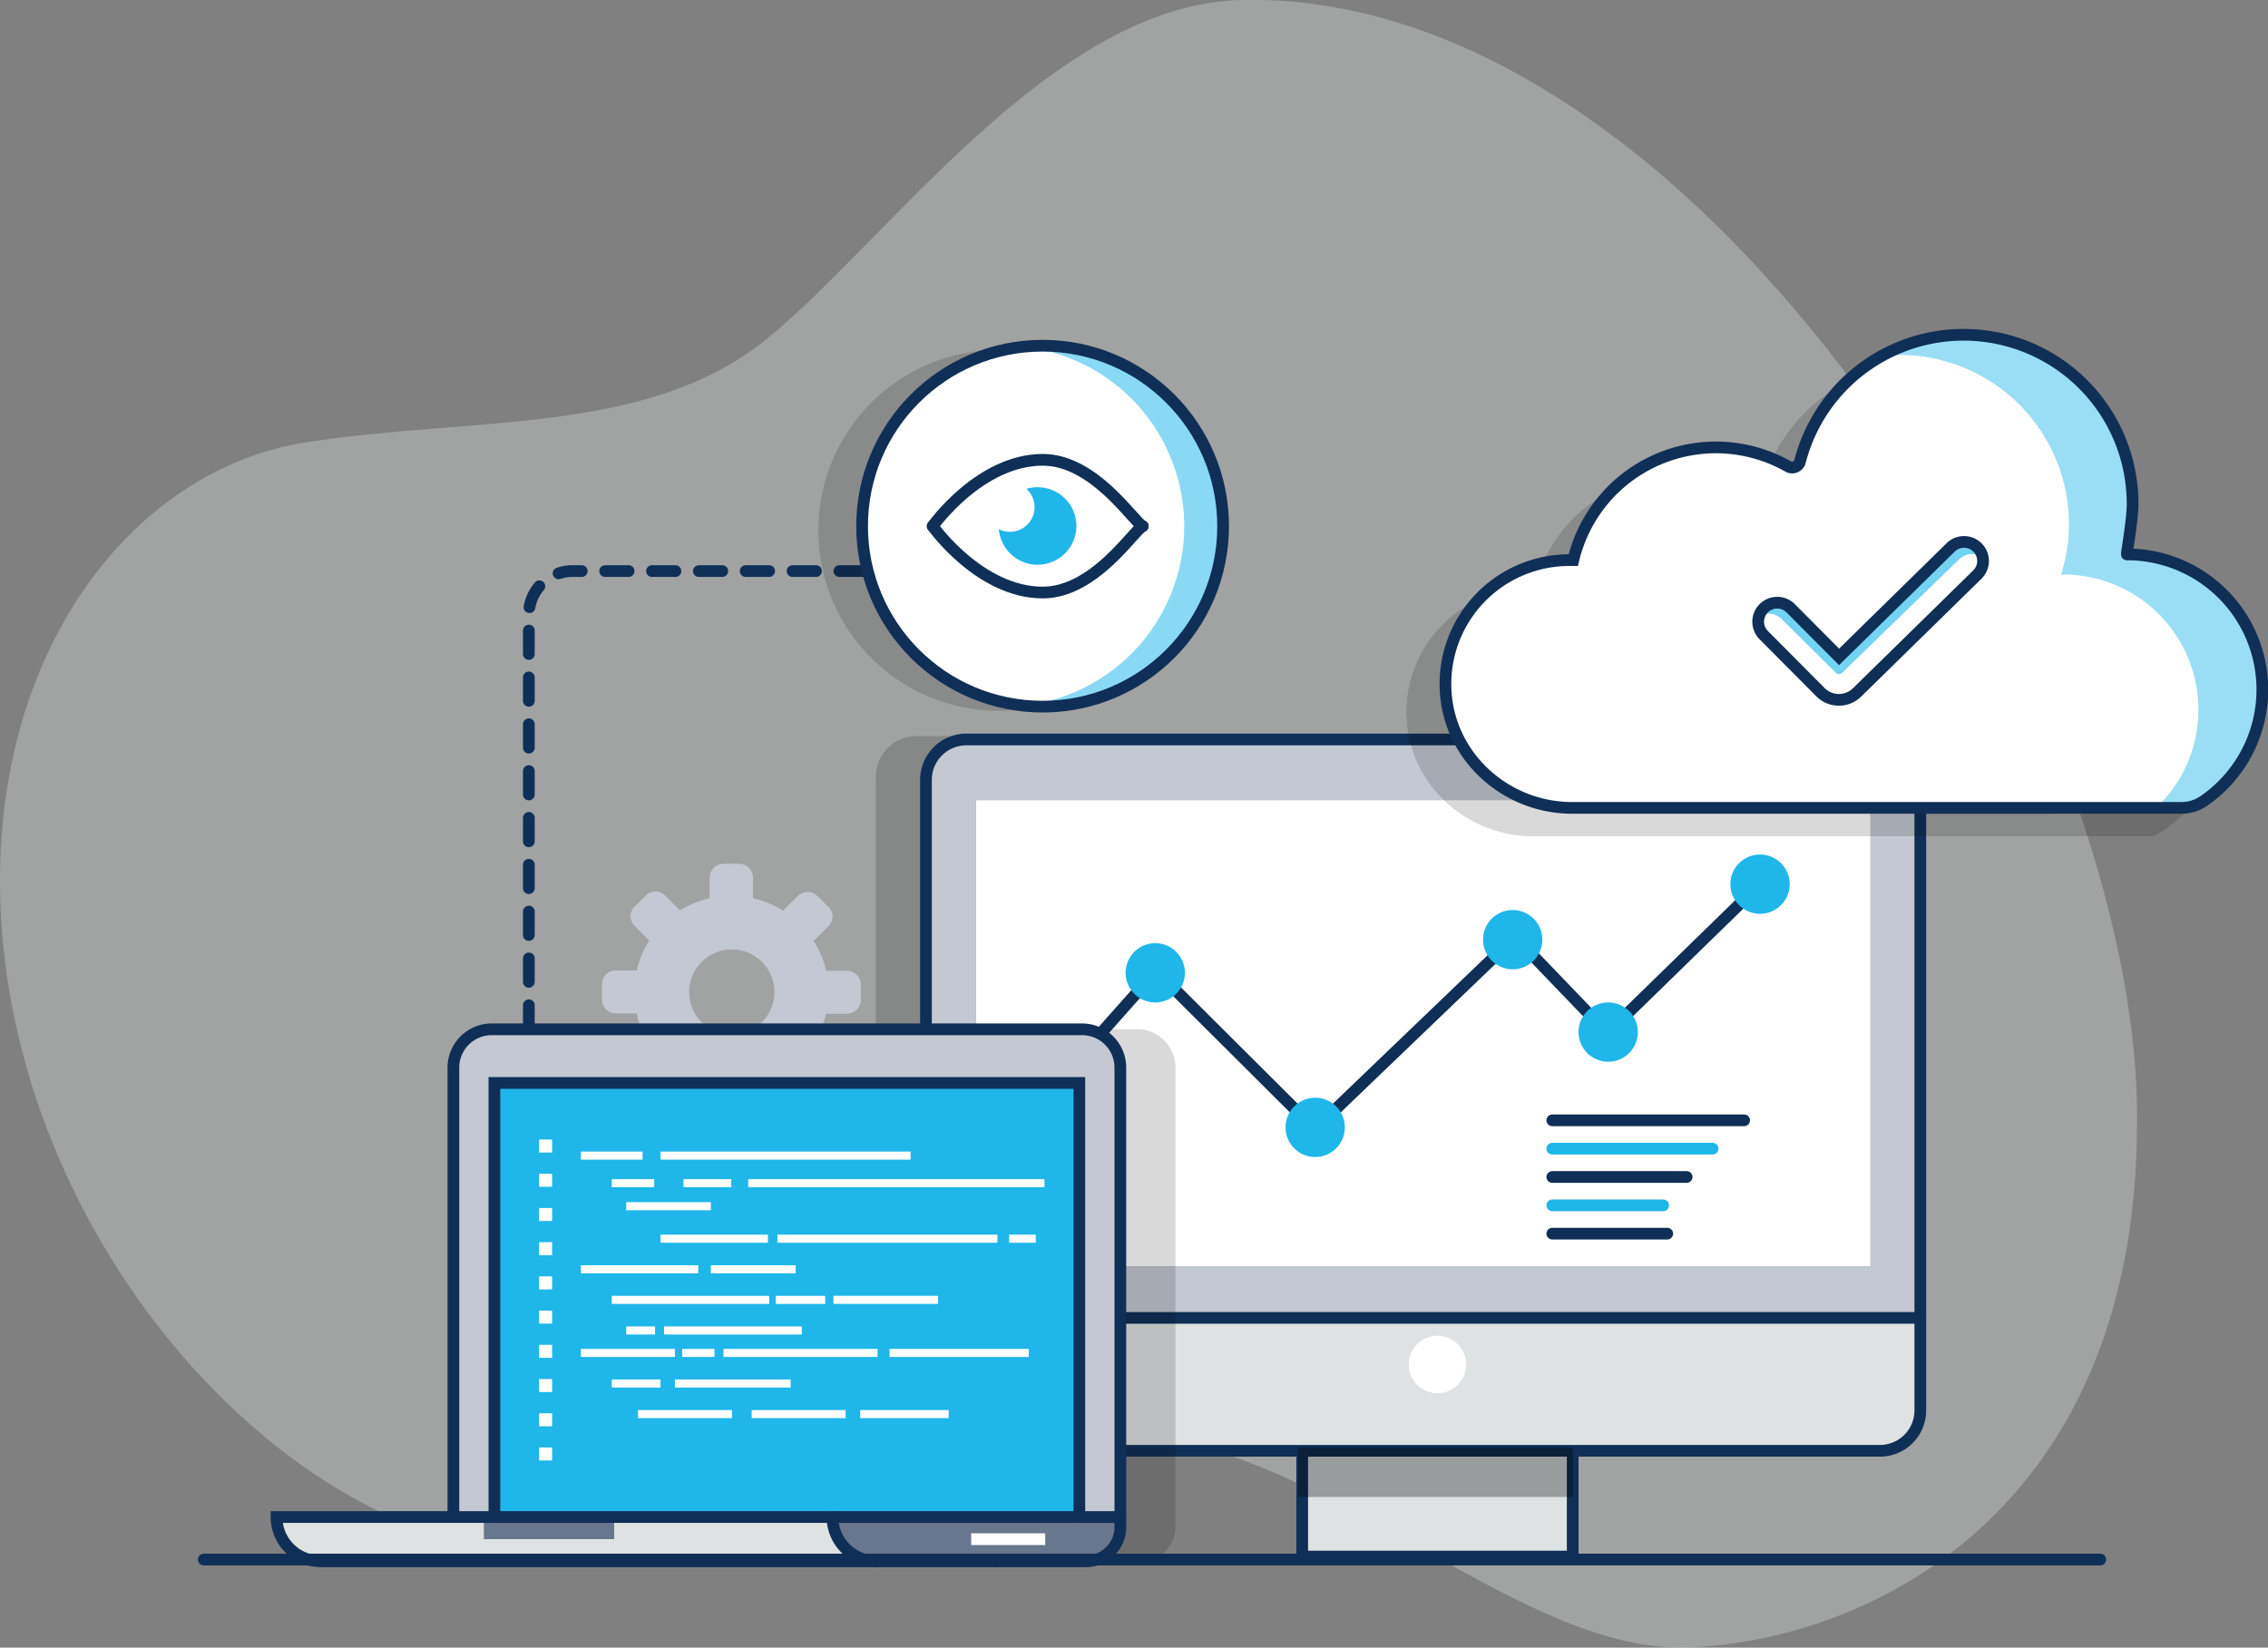 <svg xmlns="http://www.w3.org/2000/svg" id="Layer_1" data-name="Layer 1" viewBox="0 0 774.61 562.86"><rect x="0" y="0" width="774.61" height="562.86" fill="#808080" stroke="none"/><title>uptime-monitoring</title><path d="M17.5,436.57C15.66,351.33,64,291.31,121.48,282.2S238.15,280,279.07,247s97.73-114.56,162.4-116c158.6-3.42,302.75,235.19,305.81,376.75s-94.8,184.76-154.65,186.06S465.11,618.36,390.39,620s-98.15,39.49-184.66,41.36S20.09,556.5,17.5,436.57Z" transform="translate(-17.45 -131.01)" style="fill:#dee2e2;opacity:0.35"></path><path d="M306.76,462.71l-7.18,0a32.77,32.77,0,0,0-4.3-10.27l5.08-5.05a4.56,4.56,0,0,0,0-6.51l-3.8-3.77a4.68,4.68,0,0,0-6.57,0l-5.09,5.05a33.07,33.07,0,0,0-10.34-4.26v-7.13a4.64,4.64,0,0,0-4.66-4.61h-5.37a4.63,4.63,0,0,0-4.65,4.61v7.13a33,33,0,0,0-10.2,4.16L244.63,437a4.66,4.66,0,0,0-6.57,0l-3.83,3.75a4.59,4.59,0,0,0,0,6.51l5.05,5.07a32.39,32.39,0,0,0-4.33,10.25l-7.18,0a4.61,4.61,0,0,0-4.66,4.6l0,5.33a4.64,4.64,0,0,0,4.63,4.63l7.17,0a32.48,32.48,0,0,0,4.28,10.26L234,492.37a4.58,4.58,0,0,0,0,6.51l3.78,3.78a4.67,4.67,0,0,0,6.58,0l5.1-5A33.25,33.25,0,0,0,259.8,502l0,7.11a4.63,4.63,0,0,0,4.64,4.62l5.37,0a4.62,4.62,0,0,0,4.66-4.58l0-7.13a33.36,33.36,0,0,0,10.37-4.25l5.07,5.07a4.71,4.71,0,0,0,6.59,0l3.79-3.76a4.55,4.55,0,0,0,0-6.51l-5.05-5.06a32.69,32.69,0,0,0,4.31-10.27l7.18,0a4.64,4.64,0,0,0,4.65-4.6V467.3A4.61,4.61,0,0,0,306.76,462.71Zm-39.53,21.83A14.62,14.62,0,1,1,282,469.9,14.68,14.68,0,0,1,267.23,484.54Z" transform="translate(-17.45 -131.01)" style="fill:#c3c8d2"></path><path d="M306.76,462.71l-7.18,0a32.77,32.77,0,0,0-4.3-10.27l5.08-5.05a4.56,4.56,0,0,0,0-6.51l-3.8-3.77a4.68,4.68,0,0,0-6.57,0l-5.09,5.05a33.07,33.07,0,0,0-10.34-4.26v-7.13a4.64,4.64,0,0,0-4.66-4.61h-5.37a4.63,4.63,0,0,0-4.65,4.61v7.13a33,33,0,0,0-10.2,4.16L244.63,437a4.66,4.66,0,0,0-6.57,0l-3.83,3.75a4.59,4.59,0,0,0,0,6.51l5.05,5.07a32.39,32.39,0,0,0-4.33,10.25l-7.18,0a4.61,4.61,0,0,0-4.66,4.6l0,5.33a4.64,4.64,0,0,0,4.63,4.63l7.17,0a32.48,32.48,0,0,0,4.28,10.26L234,492.37a4.58,4.58,0,0,0,0,6.51l3.78,3.78a4.67,4.67,0,0,0,6.58,0l5.1-5A33.25,33.25,0,0,0,259.8,502l0,7.11a4.63,4.63,0,0,0,4.64,4.62l5.37,0a4.62,4.62,0,0,0,4.66-4.58l0-7.13a33.36,33.36,0,0,0,10.37-4.25l5.07,5.07a4.71,4.71,0,0,0,6.59,0l3.79-3.76a4.55,4.55,0,0,0,0-6.51l-5.05-5.06a32.69,32.69,0,0,0,4.31-10.27l7.18,0a4.64,4.64,0,0,0,4.65-4.6V467.3A4.61,4.61,0,0,0,306.76,462.71Zm-39.53,21.83A14.62,14.62,0,1,1,282,469.9,14.68,14.68,0,0,1,267.23,484.54Z" transform="translate(-17.45 -131.01)" style="fill:#c3c8d2"></path><g style="opacity:0.17"><rect x="316.21" y="274.43" width="122.86" height="159.24"></rect><path d="M456.52,564.67H333.66V405.43H456.52V384.72H330.44a13.81,13.81,0,0,0-13.81,13.81V582.31H456.52Z" transform="translate(-17.45 -131.01)"></path><path d="M456.52,382.45H330.44a13.81,13.81,0,0,0-13.81,13.81V611.65a13.82,13.82,0,0,0,13.81,13.81H456.52Z" transform="translate(-17.45 -131.01)"></path><rect x="316.21" y="274.43" width="122.86" height="159.24"></rect><path d="M316.63,582.31c44.07.15,89.43.15,133.18,0" transform="translate(-17.45 -131.01)"></path></g><rect x="444.75" y="459.39" width="92.39" height="73.38" style="fill:#dee2e2"></rect><rect x="444.75" y="459.39" width="92.39" height="72.37" style="fill:none;stroke:#0f2f56;stroke-linecap:round;stroke-miterlimit:10;stroke-width:4px"></rect><rect x="333.24" y="273.33" width="305.6" height="159.24" style="fill:#fff"></rect><path d="M673.31,397.43V581.22H333.66V397.43a13.8,13.8,0,0,1,13.81-13.8h312A13.8,13.8,0,0,1,673.31,397.43Zm-17,166.15V404.34H350.69V563.58Z" transform="translate(-17.45 -131.01)" style="fill:#c3c8d2"></path><path d="M673.31,581.22v31.61a13.8,13.8,0,0,1-13.8,13.8h-312a13.8,13.8,0,0,1-13.81-13.8V581.22Z" transform="translate(-17.45 -131.01)" style="fill:#dee2e2"></path><path d="M673.31,581.22v31.61a13.8,13.8,0,0,1-13.8,13.8h-312a13.8,13.8,0,0,1-13.81-13.8V397.43a13.8,13.8,0,0,1,13.81-13.8h312a13.8,13.8,0,0,1,13.8,13.8Z" transform="translate(-17.45 -131.01)" style="fill:none;stroke:#0f2f56;stroke-linecap:round;stroke-miterlimit:10;stroke-width:4px"></path><line x1="316.21" y1="450.21" x2="655.86" y2="450.21" style="fill:none;stroke:#0f2f56;stroke-linecap:round;stroke-miterlimit:10;stroke-width:4px"></line><circle cx="490.95" cy="466.12" r="9.82" style="fill:#fff"></circle><rect x="443.41" y="494.45" width="93.74" height="16.95" style="opacity:0.31"></rect><polyline points="347.97 384.53 394.89 331.71 449.08 385.71 517.45 320.1 548.97 352.91 601.13 302.04" style="fill:none;stroke:#0f2f56;stroke-linecap:round;stroke-miterlimit:10;stroke-width:4px"></polyline><line x1="530.17" y1="382.72" x2="595.69" y2="382.72" style="fill:none;stroke:#0f2f56;stroke-linecap:round;stroke-miterlimit:10;stroke-width:4px"></line><line x1="530.17" y1="392.4" x2="584.91" y2="392.4" style="fill:none;stroke:#1fb6ea;stroke-linecap:round;stroke-miterlimit:10;stroke-width:4px"></line><line x1="530.17" y1="402.08" x2="576.06" y2="402.08" style="fill:none;stroke:#0f2f56;stroke-linecap:round;stroke-miterlimit:10;stroke-width:4px"></line><line x1="530.17" y1="411.76" x2="568.04" y2="411.76" style="fill:none;stroke:#1fb6ea;stroke-linecap:round;stroke-miterlimit:10;stroke-width:4px"></line><line x1="530.17" y1="421.44" x2="569.43" y2="421.44" style="fill:none;stroke:#0f2f56;stroke-linecap:round;stroke-miterlimit:10;stroke-width:4px"></line><circle cx="347.97" cy="384.53" r="7.46" style="fill:#1fb6ea"></circle><circle cx="394.57" cy="332.33" r="10.13" style="fill:#1fb6ea"></circle><circle cx="449.19" cy="385.13" r="10.13" style="fill:#1fb6ea"></circle><circle cx="516.64" cy="321" r="10.13" style="fill:#1fb6ea"></circle><circle cx="549.26" cy="352.58" r="10.13" style="fill:#1fb6ea"></circle><circle cx="601.12" cy="302.04" r="10.13" style="fill:#1fb6ea"></circle><g style="opacity:0.15"><path d="M335.63,664.37H145.71a15.12,15.12,0,0,1-15.1-15.12H320.53A15.12,15.12,0,0,0,335.63,664.37Z" transform="translate(-17.45 -131.01)"></path><rect x="184.02" y="519.43" width="44.51" height="6.37"></rect><polygon points="387.39 369.96 387.39 518.25 303.08 518.25 187.61 518.25 187.61 369.96 387.39 369.96"></polygon><path d="M418.85,649.25v3.41a11.7,11.7,0,0,1-11.7,11.71H335.63a15.12,15.12,0,0,1-15.1-15.12h98.32Z" transform="translate(-17.45 -131.01)"></path><path d="M418.85,495.74V649.25h-14V501H205.06V649.25h-14V495.74a13.09,13.09,0,0,1,13.09-13.1H405.76A13.08,13.08,0,0,1,418.85,495.74Z" transform="translate(-17.45 -131.01)"></path><path d="M335.63,664.37H145.71a15.12,15.12,0,0,1-15.1-15.12H418.85" transform="translate(-17.45 -131.01)"></path><path d="M191.05,649.25V495.74a13.09,13.09,0,0,1,13.09-13.1H405.76a13.08,13.08,0,0,1,13.09,13.1V652.66a11.7,11.7,0,0,1-11.7,11.71H376.37" transform="translate(-17.45 -131.01)"></path><polyline points="187.61 518.25 187.61 369.96 387.39 369.96 387.39 518.25"></polyline><path d="M320.53,649.25a15.12,15.12,0,0,0,15.1,15.12h40.74" transform="translate(-17.45 -131.01)"></path><rect x="350.44" y="523.8" width="25.3" height="4.02"></rect></g><path d="M316.88,664.37H127a15.12,15.12,0,0,1-15.1-15.12H301.78A15.12,15.12,0,0,0,316.88,664.37Z" transform="translate(-17.45 -131.01)" style="fill:#dee2e2"></path><rect x="165.26" y="519.43" width="44.51" height="6.37" style="fill:#68768e"></rect><polygon points="368.64 369.96 368.64 518.25 284.33 518.25 168.86 518.25 168.86 369.96 368.64 369.96" style="fill:#1fb6ea"></polygon><path d="M400.1,649.25v3.41a11.7,11.7,0,0,1-11.7,11.71H316.88a15.12,15.12,0,0,1-15.1-15.12H400.1Z" transform="translate(-17.45 -131.01)" style="fill:#68768e"></path><path d="M400.1,495.74V649.25h-14V501H186.31V649.25h-14V495.74a13.09,13.09,0,0,1,13.09-13.1H387A13.08,13.08,0,0,1,400.1,495.74Z" transform="translate(-17.45 -131.01)" style="fill:#c3c8d2"></path><path d="M316.88,664.37H127a15.12,15.12,0,0,1-15.1-15.12H400.1" transform="translate(-17.45 -131.01)" style="fill:none;stroke:#0f2f56;stroke-linecap:round;stroke-miterlimit:10;stroke-width:4px"></path><path d="M172.3,649.25V495.74a13.09,13.09,0,0,1,13.09-13.1H387a13.08,13.08,0,0,1,13.09,13.1V652.66a11.7,11.7,0,0,1-11.7,11.71H357.62" transform="translate(-17.45 -131.01)" style="fill:none;stroke:#0f2f56;stroke-linecap:round;stroke-miterlimit:10;stroke-width:4px"></path><polyline points="168.86 518.25 168.86 369.96 368.64 369.96 368.64 518.25" style="fill:none;stroke:#0f2f56;stroke-linecap:round;stroke-miterlimit:10;stroke-width:4px"></polyline><path d="M301.78,649.25a15.12,15.12,0,0,0,15.1,15.12h40.74" transform="translate(-17.45 -131.01)" style="fill:none;stroke:#0f2f56;stroke-linecap:round;stroke-miterlimit:10;stroke-width:4px"></path><rect x="331.69" y="523.8" width="25.3" height="4.02" style="fill:#fff"></rect><rect x="198.41" y="393.4" width="21.06" height="2.76" style="fill:#fff"></rect><rect x="208.94" y="402.82" width="14.51" height="2.76" style="fill:#fff"></rect><rect x="255.54" y="402.82" width="101.19" height="2.76" style="fill:#fff"></rect><rect x="250.89" y="533.82" width="16.32" height="2.76" transform="translate(500.65 939.4) rotate(180)" style="fill:#fff"></rect><rect x="213.88" y="410.68" width="28.91" height="2.76" style="fill:#fff"></rect><rect x="225.59" y="421.78" width="36.69" height="2.76" style="fill:#fff"></rect><rect x="198.41" y="432.23" width="40.09" height="2.76" style="fill:#fff"></rect><rect x="260.25" y="563.24" width="28.96" height="2.76" transform="translate(532 998.23) rotate(180)" style="fill:#fff"></rect><rect x="208.94" y="442.68" width="53.76" height="2.76" style="fill:#fff"></rect><rect x="302.11" y="573.69" width="35.74" height="2.76" transform="translate(622.51 1019.12) rotate(180)" style="fill:#fff"></rect><rect x="264.97" y="442.68" width="16.87" height="2.76" style="fill:#fff"></rect><rect x="226.81" y="453.13" width="47.04" height="2.76" style="fill:#fff"></rect><rect x="231.33" y="584.13" width="9.85" height="2.76" transform="translate(455.06 1040.02) rotate(180)" style="fill:#fff"></rect><rect x="198.41" y="460.8" width="32.09" height="2.76" style="fill:#fff"></rect><rect x="232.99" y="460.8" width="11.03" height="2.76" style="fill:#fff"></rect><rect x="247.09" y="460.8" width="52.64" height="2.76" style="fill:#fff"></rect><rect x="321.27" y="591.81" width="47.54" height="2.76" transform="translate(672.63 1055.37) rotate(180)" style="fill:#fff"></rect><rect x="208.94" y="471.25" width="16.65" height="2.76" style="fill:#fff"></rect><rect x="247.95" y="602.25" width="39.52" height="2.76" transform="translate(517.98 1076.26) rotate(180)" style="fill:#fff"></rect><rect x="217.9" y="481.7" width="32.09" height="2.76" style="fill:#fff"></rect><rect x="256.73" y="481.7" width="32.09" height="2.76" style="fill:#fff"></rect><rect x="293.8" y="481.7" width="30.22" height="2.76" style="fill:#fff"></rect><rect x="362.14" y="552.79" width="9.07" height="2.76" transform="translate(715.89 977.33) rotate(180)" style="fill:#fff"></rect><rect x="265.52" y="421.78" width="75.14" height="2.76" style="fill:#fff"></rect><rect x="225.59" y="393.4" width="85.41" height="2.76" style="fill:#fff"></rect><rect x="184.13" y="389.29" width="4.44" height="4.44" style="fill:#fff"></rect><rect x="184.13" y="400.98" width="4.44" height="4.44" style="fill:#fff"></rect><rect x="184.13" y="412.67" width="4.44" height="4.44" style="fill:#fff"></rect><rect x="184.13" y="424.35" width="4.44" height="4.44" style="fill:#fff"></rect><rect x="184.13" y="436.04" width="4.44" height="4.44" style="fill:#fff"></rect><rect x="184.13" y="447.73" width="4.44" height="4.44" style="fill:#fff"></rect><rect x="184.13" y="459.42" width="4.44" height="4.44" style="fill:#fff"></rect><rect x="184.13" y="471.11" width="4.44" height="4.44" style="fill:#fff"></rect><rect x="184.13" y="482.8" width="4.44" height="4.44" style="fill:#fff"></rect><rect x="184.13" y="494.48" width="4.44" height="4.44" style="fill:#fff"></rect><path d="M198.07,482.42V341A14.9,14.9,0,0,1,213,326.1H325.59" transform="translate(-17.45 -131.01)" style="fill:none;stroke:#0f2f56;stroke-linecap:round;stroke-miterlimit:10;stroke-width:4px;stroke-dasharray:8"></path><circle cx="341.14" cy="181.18" r="61.65" style="opacity:0.15"></circle><circle cx="356.09" cy="179.75" r="61.65" style="fill:#fff"></circle><path d="M435.19,310.76a61.65,61.65,0,0,1-61.64,61.65,60.59,60.59,0,0,1-6.64-.36,61.65,61.65,0,0,0,0-122.58,60.59,60.59,0,0,1,6.64-.36A61.65,61.65,0,0,1,435.19,310.76Z" transform="translate(-17.45 -131.01)" style="fill:#1fb6ea;opacity:0.52"></path><circle cx="356.09" cy="179.75" r="61.65" style="fill:none;stroke:#0f2f56;stroke-linecap:round;stroke-miterlimit:10;stroke-width:4px"></circle><path d="M373.55,288.09c17.69,0,31.1,21.29,34.14,22.67-3,1.38-16.45,22.67-34.14,22.67-21.57,0-37.6-22.67-37.6-22.67S352,288.09,373.55,288.09Z" transform="translate(-17.45 -131.01)" style="fill:#fff"></path><path d="M336,310.76s16-22.67,37.6-22.67c17.69,0,31.1,21.29,34.14,22.67" transform="translate(-17.45 -131.01)" style="fill:none;stroke:#0f2f56;stroke-linecap:round;stroke-miterlimit:10;stroke-width:4px"></path><path d="M336,310.76s16,22.67,37.6,22.67c17.69,0,31.1-21.29,34.14-22.67" transform="translate(-17.45 -131.01)" style="fill:none;stroke:#0f2f56;stroke-linecap:round;stroke-miterlimit:10;stroke-width:4px"></path><path d="M385.09,310.76a13.27,13.27,0,0,1-26.49,1.05A8.43,8.43,0,0,0,368,298a13.09,13.09,0,0,1,3.78-.55A13.27,13.27,0,0,1,385.09,310.76Z" transform="translate(-17.45 -131.01)" style="fill:#1fb6ea"></path><line x1="69.6" y1="532.77" x2="717.33" y2="532.77" style="fill:none;stroke:#0f2f56;stroke-linecap:round;stroke-miterlimit:10;stroke-width:4px"></line><g style="opacity:0.15"><path d="M541.18,416.67c-23,0-42.51-17.87-43.3-40.82A42.3,42.3,0,0,1,540.18,332c.46,0,.88,0,1.34,0a50.05,50.05,0,0,1,73.37-32,2.77,2.77,0,0,0,4.06-1.69,57.72,57.72,0,0,1,113.52,11.41,56.82,56.82,0,0,1-2.62,20.37,5,5,0,0,1,.77,0A46.18,46.18,0,0,1,753,416.67Z" transform="translate(-17.45 -131.01)"></path><path d="M776.79,376.28A46.17,46.17,0,0,1,753,416.68H740.57A46.17,46.17,0,0,0,708.86,337a3.89,3.89,0,0,0-.76.05,56.59,56.59,0,0,0,2.61-20.37A57.94,57.94,0,0,0,657,262.08a58.85,58.85,0,0,0-10.13.2,57.74,57.74,0,0,1,85.57,47.49,57,57,0,0,1-2.61,20.37,4.84,4.84,0,0,1,.77,0A46.16,46.16,0,0,1,776.79,376.28Z" transform="translate(-17.45 -131.01)" style="opacity:0.45"></path><path d="M541.18,416.67c-23,0-42.51-17.87-43.3-40.82A42.3,42.3,0,0,1,540.18,332c.46,0,.88,0,1.34,0a50.05,50.05,0,0,1,73.37-32,2.77,2.77,0,0,0,4.06-1.69,57.71,57.71,0,0,1,113.59,14.42c0,6-2.19,17.32-1.92,17.32a46.18,46.18,0,0,1,26.07,84.29,13.38,13.38,0,0,1-7.57,2.27Z" transform="translate(-17.45 -131.01)"></path></g><path d="M554.45,407c-23,0-42.51-17.87-43.3-40.82a42.3,42.3,0,0,1,42.3-43.82c.46,0,.88,0,1.34,0a50.05,50.05,0,0,1,73.37-32,2.76,2.76,0,0,0,4.05-1.69A57.72,57.72,0,0,1,745.74,300.1a56.82,56.82,0,0,1-2.62,20.37,5,5,0,0,1,.77,0A46.18,46.18,0,0,1,766.28,407Z" transform="translate(-17.45 -131.01)" style="fill:#fff"></path><path d="M790.06,366.6A46.18,46.18,0,0,1,766.29,407H753.84a46.17,46.17,0,0,0-31.71-79.72,3.89,3.89,0,0,0-.76.05A56.59,56.59,0,0,0,724,307,57.94,57.94,0,0,0,670.3,252.4a58.85,58.85,0,0,0-10.13.2,57.74,57.74,0,0,1,85.57,47.49,57,57,0,0,1-2.61,20.37,4.84,4.84,0,0,1,.77,0A46.16,46.16,0,0,1,790.06,366.6Z" transform="translate(-17.45 -131.01)" style="fill:#1fb6ea;opacity:0.45"></path><path d="M554.45,407c-23,0-42.51-17.87-43.3-40.82a42.3,42.3,0,0,1,42.3-43.82c.46,0,.88,0,1.34,0a50.05,50.05,0,0,1,73.37-32,2.77,2.77,0,0,0,4.06-1.69,57.71,57.71,0,0,1,113.59,14.42c0,6-2.19,17.32-1.92,17.32A46.18,46.18,0,0,1,770,404.72a13.33,13.33,0,0,1-7.56,2.27Z" transform="translate(-17.45 -131.01)" style="fill:none;stroke:#0f2f56;stroke-linecap:round;stroke-miterlimit:10;stroke-width:4px"></path><path d="M645.52,370.09a8.87,8.87,0,0,1-6.29-2.6l-19.5-19.61a6.5,6.5,0,0,1,9.21-9.17l16.62,16.7L683.69,318a6.5,6.5,0,0,1,9.1,9.29l-41.06,40.24A8.87,8.87,0,0,1,645.52,370.09Z" transform="translate(-17.45 -131.01)" style="fill:#fff"></path><path d="M694.57,321.28a6.48,6.48,0,0,0-8.05.84L646.6,360.88a1.5,1.5,0,0,1-2.09,0L626,342.53a6.52,6.52,0,0,0-7.92-1,6.57,6.57,0,0,1,1.67-2.84,6.49,6.49,0,0,1,9.19,0l16.62,16.7L683.69,318a6.5,6.5,0,0,1,9.19.1A6.34,6.34,0,0,1,694.57,321.28Z" transform="translate(-17.45 -131.01)" style="fill:#1fb6ea;opacity:0.62"></path><path d="M645.52,370.09a8.87,8.87,0,0,1-6.29-2.6l-19.5-19.61a6.5,6.5,0,0,1,9.21-9.17l16.62,16.7L683.69,318a6.5,6.5,0,0,1,9.1,9.29l-41.06,40.24A8.87,8.87,0,0,1,645.52,370.09Z" transform="translate(-17.45 -131.01)" style="fill:none;stroke:#0f2f56;stroke-linecap:round;stroke-miterlimit:10;stroke-width:4px"></path></svg>
